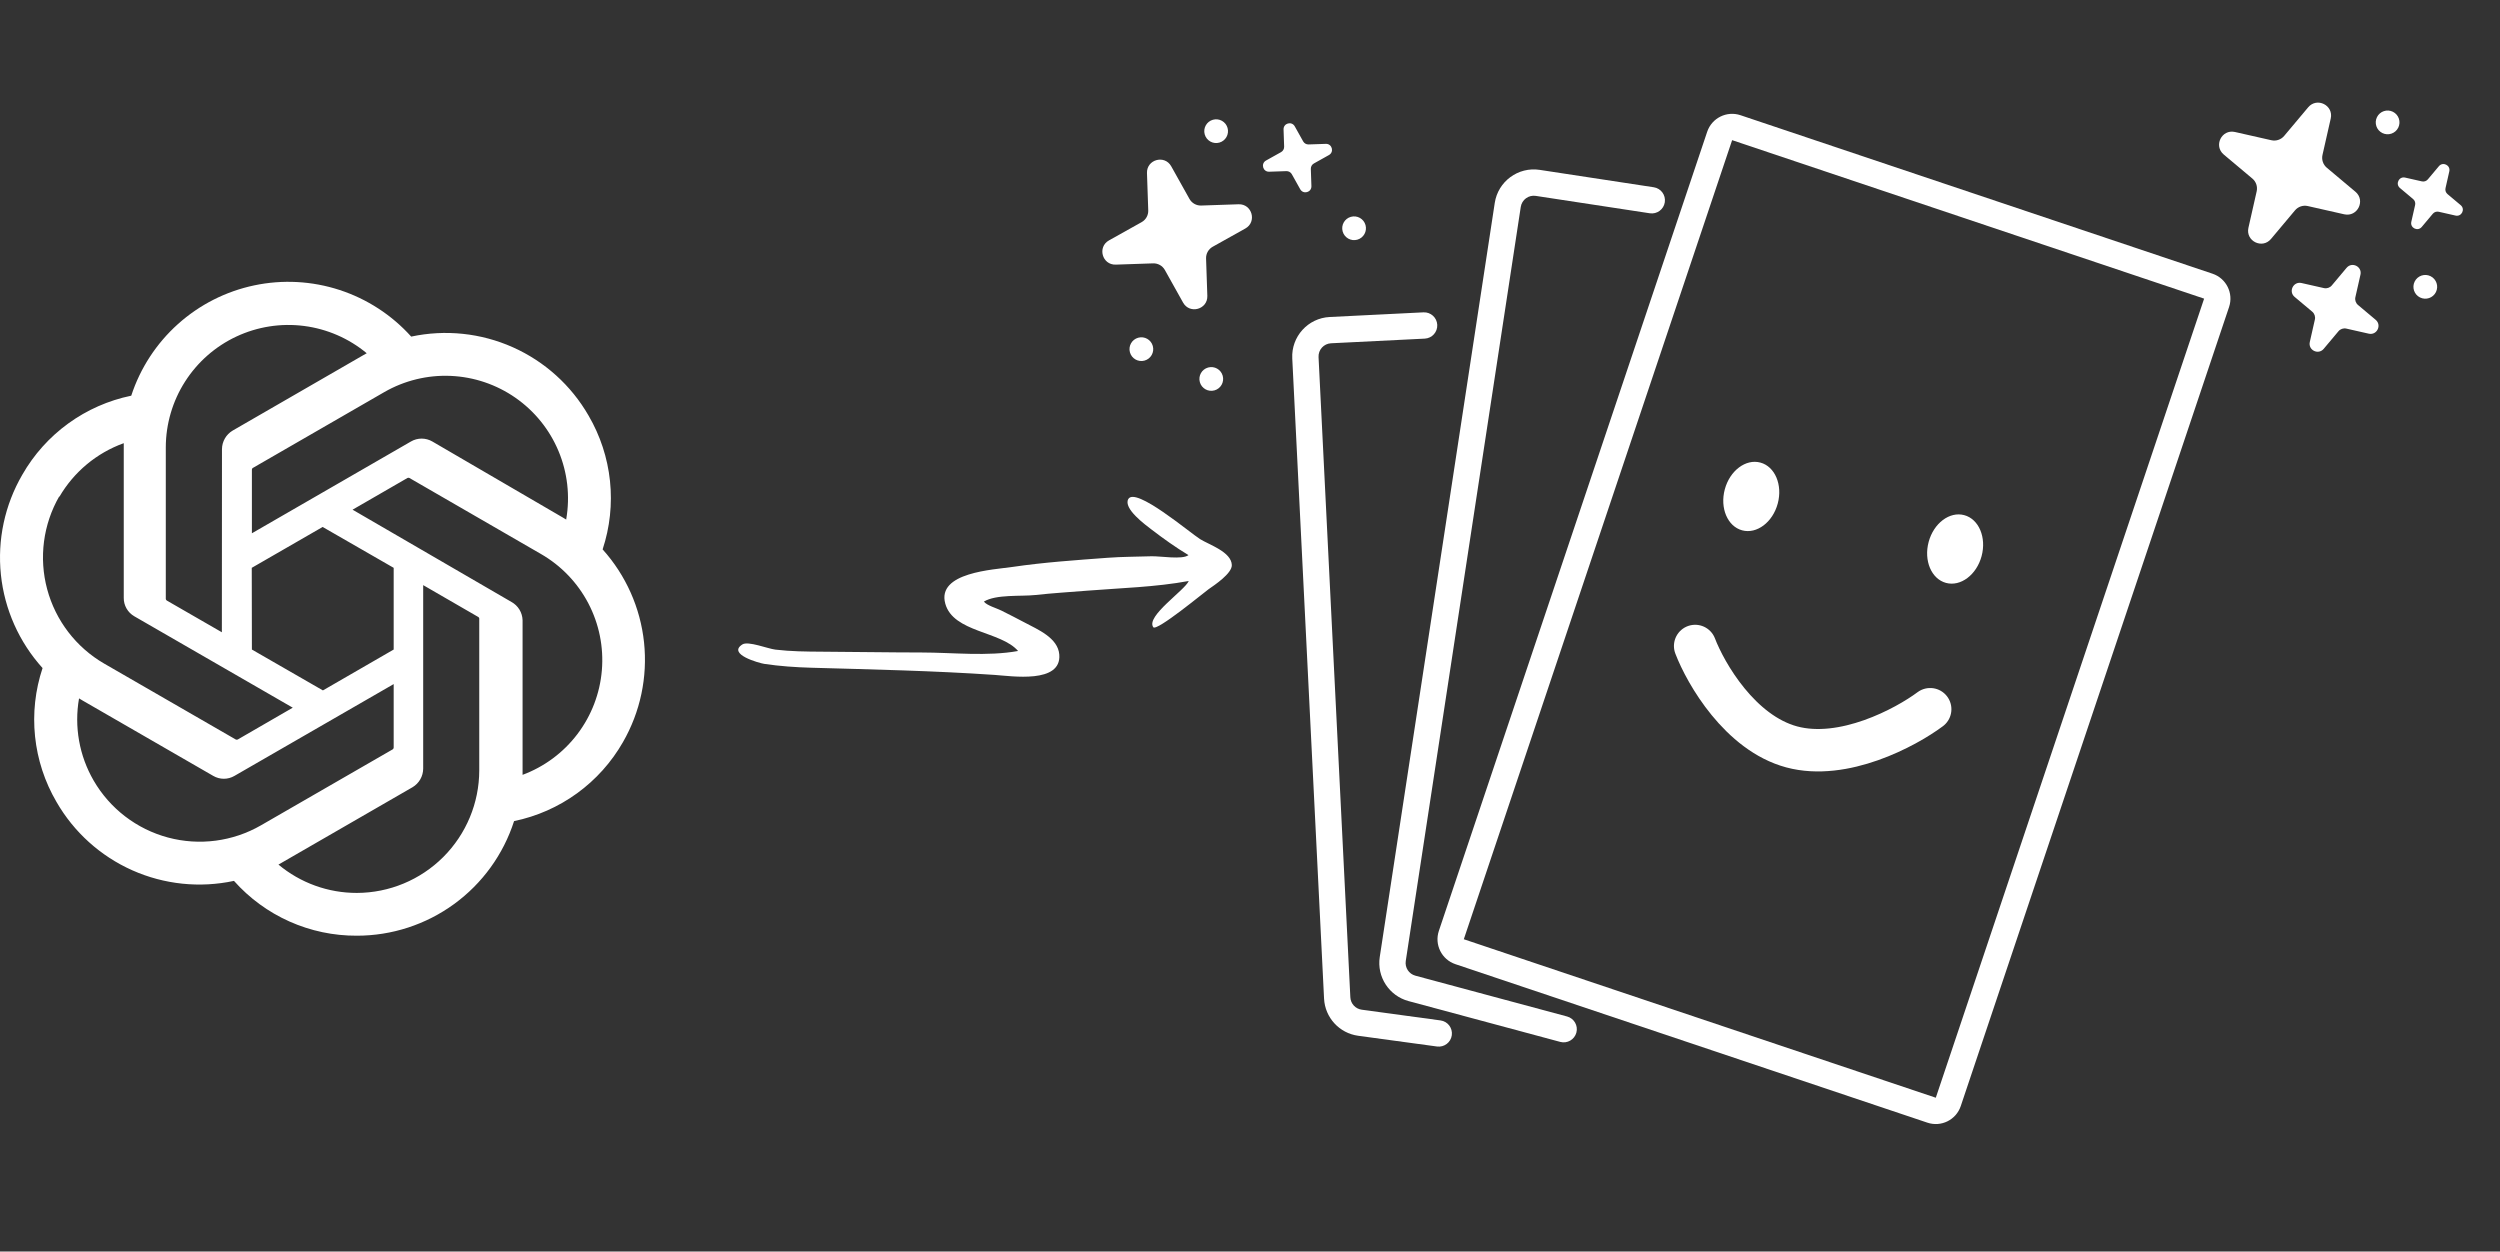 <svg width="825" height="413" viewBox="0 0 825 413" fill="none" xmlns="http://www.w3.org/2000/svg">
<rect x="0" y="0" width="825" height="413" fill="#333333" stroke="none"/>
<path d="M198.866 181.297C201.268 174.03 202.097 166.336 201.297 158.724C200.497 151.113 198.087 143.759 194.227 137.15C188.486 127.169 179.726 119.266 169.207 114.58C158.689 109.895 146.955 108.668 135.694 111.076C129.299 103.961 121.144 98.654 112.049 95.688C102.953 92.721 93.237 92.2 83.877 94.176C74.516 96.152 65.84 100.556 58.72 106.945C51.599 113.335 46.285 121.485 43.311 130.578C35.812 132.124 28.728 135.249 22.53 139.745C16.333 144.24 11.163 150.004 7.365 156.652C1.57 166.623 -0.905 178.177 0.296 189.647C1.496 201.116 6.311 211.907 14.045 220.462C11.622 227.724 10.777 235.42 11.568 243.035C12.359 250.65 14.767 258.008 18.631 264.617C24.374 274.608 33.141 282.516 43.669 287.202C54.197 291.888 65.941 293.11 77.207 290.691C82.295 296.41 88.541 300.981 95.531 304.1C102.521 307.219 110.094 308.815 117.748 308.781C129.289 308.786 140.533 305.127 149.859 298.331C159.186 291.534 166.114 281.952 169.645 270.965C177.142 269.417 184.224 266.292 190.42 261.796C196.617 257.301 201.785 251.538 205.582 244.891C211.308 234.935 213.741 223.426 212.535 212.005C211.329 200.584 206.545 189.836 198.866 181.297ZM117.748 294.665C108.299 294.678 99.146 291.368 91.89 285.315L93.158 284.586L136.126 259.789C137.191 259.158 138.074 258.263 138.692 257.19C139.309 256.117 139.639 254.904 139.651 253.666V193.093L157.813 203.595C157.903 203.64 157.981 203.705 158.04 203.787C158.1 203.868 158.139 203.963 158.154 204.062V254.259C158.13 264.968 153.866 275.232 146.293 282.805C138.721 290.377 128.457 294.642 117.748 294.665ZM30.894 257.568C26.151 249.383 24.448 239.787 26.084 230.469L27.361 231.233L70.365 256.04C71.428 256.664 72.639 256.993 73.872 256.993C75.105 256.993 76.315 256.664 77.378 256.04L129.913 225.749V246.716C129.909 246.825 129.881 246.932 129.829 247.029C129.778 247.126 129.705 247.209 129.617 247.273L86.1 272.368C76.814 277.713 65.786 279.158 55.437 276.383C45.087 273.609 36.261 266.842 30.894 257.568ZM19.566 163.989C24.349 155.757 31.881 149.476 40.839 146.249V197.292C40.825 198.525 41.141 199.74 41.755 200.81C42.368 201.88 43.256 202.767 44.327 203.379L96.61 233.535L78.448 244.037C78.349 244.086 78.24 244.111 78.129 244.111C78.018 244.111 77.909 244.086 77.81 244.037L34.383 218.987C25.111 213.617 18.345 204.79 15.568 194.441C12.79 184.092 14.228 173.064 19.566 163.773V163.989ZM168.791 198.65L116.346 168.197L134.463 157.731C134.562 157.682 134.671 157.656 134.782 157.656C134.893 157.656 135.002 157.682 135.101 157.731L178.528 182.825C185.172 186.655 190.589 192.296 194.146 199.089C197.703 205.883 199.253 213.549 198.616 221.191C197.979 228.832 195.18 236.135 190.546 242.246C185.913 248.356 179.636 253.022 172.45 255.698V204.647C172.412 203.416 172.055 202.215 171.414 201.164C170.772 200.113 169.868 199.246 168.791 198.65ZM186.863 171.469L185.595 170.705L142.672 145.692C141.6 145.068 140.382 144.739 139.143 144.739C137.903 144.739 136.685 145.068 135.614 145.692L83.124 175.983V155.007C83.116 154.902 83.135 154.796 83.179 154.7C83.223 154.605 83.291 154.521 83.375 154.458L126.802 129.4C133.459 125.569 141.068 123.712 148.741 124.046C156.414 124.379 163.834 126.89 170.133 131.284C176.432 135.678 181.35 141.774 184.312 148.86C187.275 155.946 188.16 163.729 186.863 171.299V171.469ZM73.215 208.648L55.053 198.182C54.962 198.127 54.884 198.053 54.825 197.964C54.766 197.876 54.727 197.775 54.712 197.67V147.616C54.727 139.939 56.926 132.424 61.052 125.949C65.179 119.475 71.062 114.309 78.015 111.053C84.969 107.798 92.704 106.588 100.32 107.564C107.935 108.541 115.115 111.665 121.021 116.57L119.744 117.289L76.785 142.087C75.719 142.717 74.833 143.611 74.214 144.684C73.595 145.757 73.263 146.971 73.251 148.21L73.215 208.648ZM83.079 187.384L106.473 173.897L129.913 187.384V214.348L106.563 227.835L83.124 214.348L83.079 187.384Z" fill="white"/>
<path fill-rule="evenodd" clip-rule="evenodd" d="M727.36 98.552L571.603 46.251L483.057 309.949L638.813 362.25L727.36 98.552ZM574.368 38.019C569.821 36.493 564.898 38.941 563.371 43.487L474.825 307.185C473.298 311.731 475.746 316.654 480.293 318.181L636.049 370.482C640.596 372.009 645.519 369.561 647.046 365.014L735.592 101.317C737.119 96.77 734.671 91.847 730.124 90.32L574.368 38.019Z" fill="white"/>
<path fill-rule="evenodd" clip-rule="evenodd" d="M506.799 64.642C504.428 64.28 502.213 65.909 501.852 68.28L463.903 317.124C463.57 319.31 464.932 321.397 467.067 321.972L517.141 335.442C519.457 336.065 520.829 338.447 520.206 340.763C519.583 343.078 517.201 344.45 514.885 343.828L464.812 330.357C458.406 328.634 454.318 322.373 455.318 315.815L493.267 66.971C494.352 59.859 500.996 54.973 508.108 56.057L545.747 61.797C548.118 62.159 549.746 64.374 549.385 66.744C549.023 69.115 546.808 70.743 544.438 70.382L506.799 64.642Z" fill="white"/>
<path fill-rule="evenodd" clip-rule="evenodd" d="M439.241 113.282C436.846 113.401 435.001 115.439 435.12 117.834L445.613 329.111C445.716 331.198 447.292 332.916 449.363 333.198L475.38 336.74C477.756 337.064 479.42 339.252 479.096 341.628C478.772 344.004 476.584 345.668 474.208 345.345L448.192 341.802C441.979 340.956 437.25 335.804 436.939 329.542L426.447 118.264C426.09 111.079 431.625 104.966 438.81 104.609L469.743 103.073C472.138 102.954 474.176 104.799 474.295 107.194C474.414 109.589 472.569 111.627 470.174 111.746L439.241 113.282Z" fill="white"/>
<ellipse cx="577.918" cy="163.83" rx="9.046" ry="11.578" transform="rotate(15.056 577.918 163.83)" fill="white"/>
<ellipse cx="645.191" cy="181.178" rx="9.046" ry="11.578" transform="rotate(15.056 645.191 181.178)" fill="white"/>
<path d="M559.398 213.177C562.921 222.368 574.228 241.896 591.279 246.483C608.33 251.07 628.841 240.101 636.965 234.043" stroke="white" stroke-width="14" stroke-linecap="round"/>
<path d="M380.582 206.98C378.03 203.377 391.054 194.768 392.286 191.726C381.325 193.757 369.861 194.041 358.738 194.927C353.036 195.382 347.335 195.732 341.652 196.353C336.967 196.865 328.702 196.068 324.677 198.528C325.653 199.804 328.949 200.732 330.437 201.48C333.04 202.79 335.645 204.103 338.216 205.475C342.412 207.714 349.145 210.468 349.568 216.035C350.3 225.679 333.822 223.105 328.256 222.723C308.133 221.342 287.879 220.927 267.723 220.351C262.582 220.205 257.31 219.848 252.22 219.082C250.594 218.837 239.852 215.897 245.001 212.654C246.902 211.456 253.374 214.077 255.889 214.376C260.917 214.974 266.022 215.028 271.081 215.055C282.09 215.112 293.1 215.313 304.109 215.323C314.398 215.332 325.867 216.666 335.967 214.824C330.323 208.268 314.589 208.737 311.944 199.211C309.069 188.856 327.871 188.011 334.156 187.084C344.529 185.554 355.097 184.848 365.549 184.065C370.345 183.705 375.123 183.733 379.919 183.569C382.867 183.468 390.163 184.777 392.202 183.186C387.963 180.632 383.909 177.737 379.984 174.731C377.923 173.153 370.631 167.817 372.327 164.709C374.638 160.474 392.734 175.859 396.043 177.918C399.015 179.768 406.371 182.126 406.501 186.468C406.583 189.214 400.84 193.055 398.841 194.435C397.557 195.321 381.652 208.49 380.582 206.98Z" fill="white"/>
<path d="M378.503 57.107C378.351 52.628 384.318 50.965 386.505 54.877L392.522 65.642C393.303 67.038 394.799 67.882 396.398 67.828L408.724 67.409C413.203 67.257 414.866 73.225 410.954 75.412L400.189 81.429C398.792 82.21 397.949 83.706 398.003 85.305L398.421 97.63C398.573 102.11 392.606 103.773 390.419 99.861L384.402 89.096C383.621 87.699 382.125 86.855 380.526 86.91L368.201 87.328C363.721 87.48 362.058 81.513 365.97 79.326L376.735 73.308C378.132 72.528 378.975 71.032 378.921 69.433L378.503 57.107Z" fill="white"/>
<path d="M424.147 43.888C424.086 42.079 426.496 41.407 427.379 42.987L429.809 47.335C430.124 47.899 430.728 48.239 431.374 48.218L436.352 48.048C438.161 47.987 438.833 50.397 437.253 51.28L432.905 53.71C432.341 54.026 432 54.63 432.022 55.276L432.191 60.253C432.253 62.062 429.843 62.734 428.96 61.154L426.53 56.806C426.214 56.242 425.61 55.902 424.964 55.924L419.987 56.093C418.178 56.154 417.506 53.744 419.086 52.861L423.433 50.431C423.997 50.115 424.338 49.511 424.316 48.866L424.147 43.888Z" fill="white"/>
<path fill-rule="evenodd" clip-rule="evenodd" d="M425.994 44.265L426.132 48.327C426.187 49.951 425.33 51.47 423.912 52.263L420.364 54.246L424.426 54.108C426.05 54.053 427.569 54.91 428.362 56.328L430.345 59.876L430.207 55.814C430.152 54.19 431.009 52.671 432.427 51.878L435.975 49.895L431.912 50.033C430.289 50.088 428.77 49.231 427.977 47.813L425.994 44.265ZM427.266 41.69C426.257 39.884 423.503 40.652 423.573 42.719L423.766 48.408C423.791 49.146 423.402 49.836 422.757 50.197L417.788 52.974C415.983 53.983 416.75 56.737 418.818 56.667L424.507 56.474C425.245 56.449 425.935 56.838 426.295 57.483L429.073 62.451C430.082 64.257 432.836 63.489 432.766 61.422L432.573 55.733C432.548 54.995 432.937 54.305 433.582 53.945L438.55 51.167C440.356 50.158 439.588 47.404 437.521 47.474L431.832 47.667C431.094 47.692 430.404 47.303 430.043 46.658L427.266 41.69Z" fill="white"/>
<path d="M400.772 128.828C398.688 129.409 396.528 128.191 395.948 126.107C395.367 124.023 396.585 121.863 398.669 121.282C400.753 120.702 402.912 121.92 403.493 124.004C404.074 126.087 402.856 128.247 400.772 128.828Z" fill="white"/>
<path d="M377.701 118.995C375.618 119.575 373.458 118.357 372.877 116.273C372.296 114.19 373.515 112.03 375.598 111.449C377.682 110.868 379.842 112.086 380.423 114.17C381.003 116.254 379.785 118.414 377.701 118.995Z" fill="white"/>
<path d="M402.377 47.062C400.294 47.642 398.134 46.424 397.553 44.34C396.972 42.257 398.191 40.096 400.274 39.516C402.358 38.935 404.518 40.153 405.099 42.237C405.679 44.321 404.461 46.481 402.377 47.062Z" fill="white"/>
<path d="M447.901 79.099C445.817 79.679 443.657 78.461 443.076 76.377C442.495 74.294 443.714 72.134 445.797 71.553C447.881 70.972 450.041 72.191 450.622 74.274C451.203 76.358 449.984 78.518 447.901 79.099Z" fill="white"/>
<path d="M761.701 35.411C764.583 31.978 770.133 34.731 769.143 39.102L766.421 51.13C766.068 52.691 766.616 54.319 767.842 55.347L777.288 63.276C780.72 66.158 777.968 71.708 773.596 70.719L761.568 67.997C760.007 67.643 758.38 68.192 757.351 69.417L749.422 78.863C746.54 82.296 740.99 79.543 741.98 75.171L744.702 63.143C745.055 61.582 744.507 59.955 743.281 58.926L733.835 50.997C730.403 48.115 733.155 42.566 737.527 43.555L749.555 46.277C751.116 46.63 752.743 46.082 753.772 44.856L761.701 35.411Z" fill="white"/>
<path d="M774.371 88.385C776.145 86.272 779.56 87.966 778.951 90.656L777.276 98.058C777.059 99.019 777.396 100.02 778.15 100.653L783.963 105.533C786.075 107.306 784.381 110.721 781.691 110.112L774.289 108.437C773.329 108.22 772.327 108.557 771.694 109.312L766.815 115.124C765.041 117.237 761.626 115.543 762.235 112.853L763.91 105.451C764.127 104.49 763.79 103.489 763.036 102.856L757.223 97.976C755.111 96.203 756.805 92.788 759.495 93.396L766.897 95.071C767.857 95.289 768.859 94.951 769.492 94.197L774.371 88.385Z" fill="white"/>
<path d="M804.483 56.096C805.647 54.71 807.888 55.822 807.489 57.587L806.389 62.445C806.247 63.075 806.468 63.732 806.963 64.148L810.778 67.35C812.164 68.513 811.052 70.755 809.287 70.355L804.429 69.256C803.799 69.113 803.142 69.335 802.726 69.83L799.524 73.644C798.36 75.031 796.119 73.919 796.519 72.154L797.618 67.296C797.761 66.666 797.539 66.008 797.044 65.593L793.23 62.391C791.843 61.227 792.955 58.986 794.72 59.385L799.578 60.485C800.208 60.627 800.865 60.406 801.281 59.911L804.483 56.096Z" fill="white"/>
<path fill-rule="evenodd" clip-rule="evenodd" d="M805.604 57.611L802.991 60.724C801.946 61.969 800.294 62.526 798.709 62.167L794.744 61.27L797.858 63.883C799.102 64.928 799.659 66.58 799.3 68.165L798.403 72.13L801.016 69.016C802.061 67.772 803.713 67.215 805.298 67.574L809.263 68.471L806.149 65.857C804.905 64.813 804.348 63.16 804.707 61.576L805.604 57.611ZM808.272 56.547C808.729 54.529 806.167 53.258 804.837 54.843L801.178 59.202C800.703 59.768 799.952 60.021 799.231 59.858L793.68 58.602C791.662 58.145 790.392 60.707 791.976 62.037L796.336 65.696C796.901 66.171 797.154 66.922 796.991 67.642L795.735 73.194C795.278 75.212 797.84 76.482 799.17 74.898L802.829 70.538C803.304 69.972 804.055 69.719 804.776 69.882L810.327 71.139C812.345 71.595 813.615 69.034 812.031 67.704L807.671 64.044C807.106 63.569 806.853 62.819 807.016 62.098L808.272 56.547Z" fill="white"/>
<path d="M786.172 43.902C784.234 42.941 783.442 40.591 784.404 38.653C785.365 36.715 787.715 35.923 789.653 36.884C791.591 37.846 792.382 40.196 791.421 42.133C790.46 44.071 788.11 44.863 786.172 43.902Z" fill="white"/>
<path d="M798.607 98.162C796.669 97.2 795.877 94.85 796.839 92.912C797.8 90.975 800.15 90.183 802.088 91.144C804.026 92.105 804.817 94.455 803.856 96.393C802.895 98.331 800.545 99.123 798.607 98.162Z" fill="white"/>
</svg>

